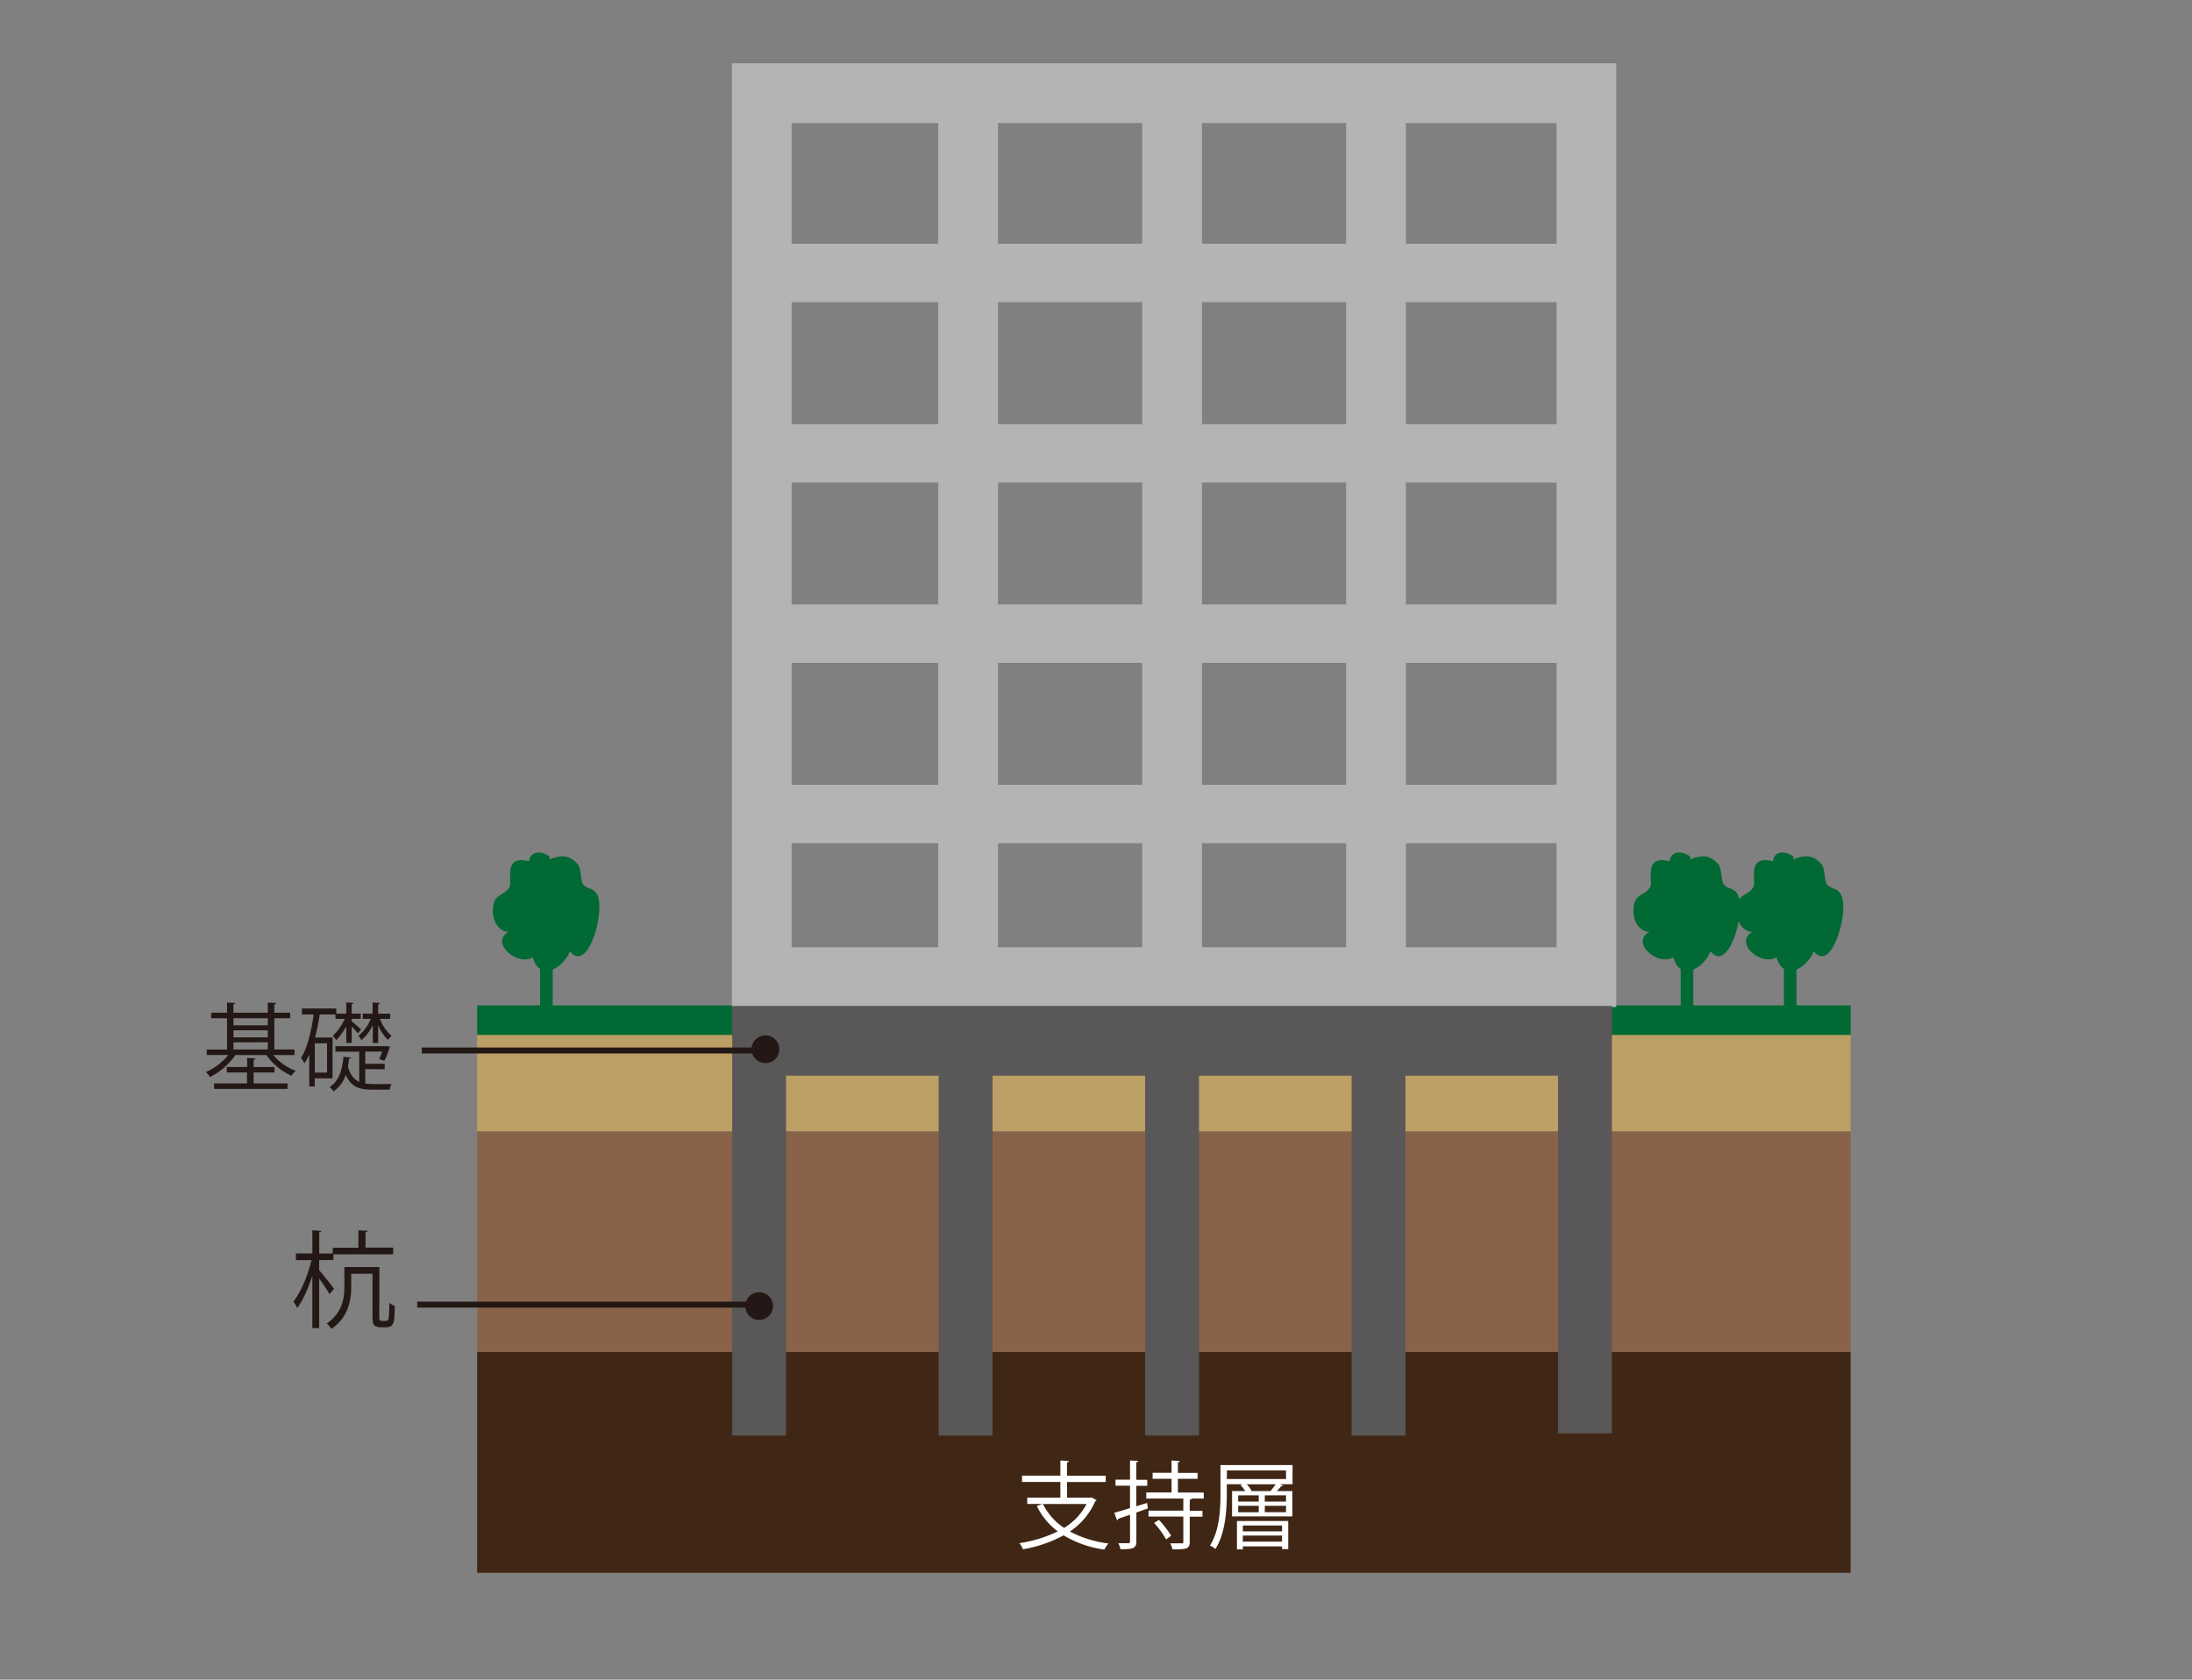 <svg id="レイヤー_1" data-name="レイヤー 1" xmlns="http://www.w3.org/2000/svg" viewBox="0 0 800 613"><rect x="0" y="0" width="800" height="613" fill="#808080" stroke="none"/><defs><style>.cls-1{fill:#231815}.cls-5{fill:#006934}</style></defs><path class="cls-1" d="M116.49 463.57c1.23 1.35 4.62 5.67 5.43 6.75l-1.66 2c-.69-1.27-2.39-3.81-3.77-5.74v18.11H114v-19.15c-1.47 4.59-3.47 9.13-5.52 11.83a9.22 9.22 0 0 0-1.42-2.31c2.66-3.35 5.36-9.67 6.63-15.18H108v-2.44h6V449l3.24.23c0 .27-.23.42-.73.5v7.74h4.93v-2.11h9.37V449l3.36.19c0 .27-.27.46-.77.54v5.59h10.09v2.46h-21.8v2.09h-5.2zM138.42 480c0 1.89.08 2.08 1 2.08h1.2c1 0 1.23-.39 1.3-1.58a47.85 47.85 0 0 0 .16-5 7 7 0 0 0 2 1.08c-.12 6-.16 7.82-3.32 7.82h-1.89a3.52 3.52 0 0 1-2.16-.65c-.61-.54-.77-1.16-.77-3.9v-15h-7.75v4.85c0 4.9-1.16 11.18-7.25 15.3a8.47 8.47 0 0 0-1.7-2c5.63-3.81 6.44-9.05 6.44-13.41v-7.2h12.8z"/><path fill="#402715" d="M174.14 493.43h501.27V574H174.14z"/><path fill="#886349" d="M174.14 412.86h501.27v80.57H174.14z"/><path fill="#bc9f65" d="M174.14 376.69h501.27v36.18H174.14z"/><path class="cls-5" d="M174.14 366.92h501.27v10.78H174.14z"/><path d="M278.01 34h300.98v322.6H278.01zm75.32 5.9v308.58M427.76 39.9v308.58M502.19 39.9v308.58" stroke-width="21.8" stroke="#b4b4b5" fill="none" stroke-miterlimit="10"/><path d="M281.66 99.62h296.8m-296.8 65.83h296.8m-296.8 65.81h296.8m-296.8 65.82h296.8" stroke-width="21.31" stroke="#b4b4b5" fill="none" stroke-miterlimit="10"/><path d="M277.06 523.89V376.95h301.4v146.16m-226.05.78V383.98m75.35 139.91V383.98m75.35 139.91V383.98" stroke="#595757" stroke-width="19.66" fill="none" stroke-miterlimit="10"/><path d="M398.48 546.51l1.74 1a.79.79 0 0 1-.49.35 25.53 25.53 0 0 1-9.25 11.07 40.56 40.56 0 0 0 14.07 4.36 10.51 10.51 0 0 0-1.5 2.23 38.88 38.88 0 0 1-14.87-5.2 48.38 48.38 0 0 1-14.85 5.1 8.14 8.14 0 0 0-1.29-2.24 48.41 48.41 0 0 0 14-4.29 25.72 25.72 0 0 1-7.65-9.28l2-.74h-5.48v-2.3H387v-5.72h-14v-2.31h14V533l3.11.21c0 .25-.24.42-.7.49v4.85h14.14v2.31h-14.12v5.72H398zm-17.85 2.37a22.33 22.33 0 0 0 7.72 8.73 22.13 22.13 0 0 0 8.2-8.73zm38.01-.38l.31 2-4.22 1.5v10.54c0 2.52-1.16 2.9-5.8 2.83a9.56 9.56 0 0 0-.77-2.16h3.6c.46 0 .66-.17.66-.66v-9.74c-1.64.56-3.14 1.09-4.33 1.47a.57.57 0 0 1-.41.56l-1-2.76c1.58-.42 3.57-1 5.73-1.68v-8.2h-5.3V540h5.3v-7l3 .18c0 .28-.21.42-.7.49v6.38h4v2.2h-4v7.47zm20.7-1.6h-4.43a.85.85 0 0 1-.7.45v4h4.65v2.16h-4.65v9.18c0 2.68-1.36 2.76-6.32 2.76a8.16 8.16 0 0 0-.8-2.2h4.16c.48 0 .62-.14.62-.59v-9.18h-12.71v-2.16h12.71v-4.42h-13.51v-2.21h9.22v-5h-6.92v-2.19h6.92V533l3 .21c0 .24-.24.42-.69.49v3.83h7.19v2.17h-7.19v5h9.42zm-13.75 14.9a31.14 31.14 0 0 0-4.4-6l1.78-1.12a37.51 37.51 0 0 1 4.47 5.8zm46.14-27.12v7h-4.57l1.11.49c-.1.21-.38.28-.7.25-.41.49-1 1.15-1.6 1.74h5.69v9.25h-22v-9.25h4.79a11.34 11.34 0 0 0-1.71-2.13l.7-.35h-5.7V545c0 6-.49 14.52-4.15 20.28a8.82 8.82 0 0 0-2-1.22c3.53-5.55 3.84-13.37 3.84-19.06v-10.32zm-2.37 5.09v-3.14h-21.59v3.14zm-17.92 25.66V555.1h18.72v10.25h-2.24v-1H453.6v1.12zm.45-19.69V548h7.51v-2.27zm0 3.81v2.34h7.51v-2.34zm16 7.18H453.6v2.13h14.32zm-14.32 5.9h14.32v-2.23H453.6zm1.43-20.94a9.29 9.29 0 0 1 1.81 2.48h6.85a25.24 25.24 0 0 0 1.88-2.48zm14.36 6.31v-2.27h-7.76V548zm0 3.88v-2.34h-7.76v2.34z" fill="#fff"/><path class="cls-1" d="M107.48 385.05h-7.75a19.43 19.43 0 0 0 8.17 5.72 10.53 10.53 0 0 0-1.53 1.85 22.34 22.34 0 0 1-9.12-7.57H85.91a24.57 24.57 0 0 1-9.26 8 9.36 9.36 0 0 0-1.53-1.81 21.66 21.66 0 0 0 8.2-6.21h-7.86v-2h7.4v-11.42h-5.79v-2h5.79v-3.74l3 .18c0 .28-.25.42-.7.49v3.07h12.58v-3.74l3.08.18c0 .28-.25.45-.7.49v3.07h5.79v2h-5.79V383h7.36zm-14.91 6.35v4h12.37v2H78.15v-2h12v-4h-7.39v-2h7.44v-3.31l3.07.17c0 .25-.24.42-.7.49v2.65h7.62v2zm5.17-19.79H85.21v2.58h12.53zM85.21 376v2.58h12.53V376zm0 4.4v2.6h12.53v-2.62zm36.15 13.13h-6.5v3h-2v-11.69a20.25 20.25 0 0 1-1.75 3.21 13.2 13.2 0 0 0-1.25-1.95c2.27-3.53 3.73-9.57 4.61-15.85h-4.27v-2.2h12.54v1.89h3.63v-4.09l2.63.15c0 .24-.21.38-.63.45v3.46h3.28v1.91h-3.28v.91c.73.6 2.93 2.48 3.46 3l-1.26 1.39a25.87 25.87 0 0 0-2.2-2.51v6h-2v-6.08a21.84 21.84 0 0 1-3.7 5.1 6.52 6.52 0 0 0-1.22-1.61 18.82 18.82 0 0 0 4.37-6.18h-3.39v-1.6h-5.76a79.18 79.18 0 0 1-1.68 8.41h6.39zm-2-2.09v-10.68h-4.47v10.68zm13.94-1.26v5.23a16.51 16.51 0 0 0 2.72.21h6.88a7.1 7.1 0 0 0-.7 2.05h-6.32c-4.75 0-7.79-1-9.7-5.44a11.52 11.52 0 0 1-4.44 6.08 7.1 7.1 0 0 0-1.47-1.58c3.67-2.34 4.68-6.7 5.07-11.06l2.75.28c-.06.24-.27.38-.69.42-.11.94-.25 2-.42 2.89.87 3 2.23 4.72 4.12 5.55v-11h-8.69v-2h18.68l1.22.06a25.55 25.55 0 0 1-2.06 5.28l-1.85-.67a28.82 28.82 0 0 0 1.08-2.69h-6.18v4.44h7.09v2zm2.76-9.56v-6.46a17.72 17.72 0 0 1-4.12 5.44 7.46 7.46 0 0 0-1.15-1.57 15.35 15.35 0 0 0 4.53-6.18h-2.93v-1.91H136v-4.09l2.69.18c0 .24-.21.38-.67.45v3.46h4.37v1.91h-3.7a14.77 14.77 0 0 0 4.26 6.22 7.07 7.07 0 0 0-1.36 1.43 15.73 15.73 0 0 1-3.57-5.31v6.43z"/><path fill="#595757" d="M278.9 379.7h306v12.86h-306z"/><path d="M153.93 383.38H278.9m-126.64 92.75H274.3" stroke="#231815" stroke-width="2.18" fill="none" stroke-miterlimit="10"/><path class="cls-1" d="M284.41 382.92a5.06 5.06 0 1 1-5.05-5.05 5 5 0 0 1 5.05 5.05zm-2.29 93.67a5.06 5.06 0 1 1-5.06-5 5.06 5.06 0 0 1 5.06 5z"/><path class="cls-5" d="M196.3 315.39c-13.88-5.48-8.88 6-10.4 8.45-2.12 3.46-5.67 2-6 7.88-.29 4.47 2.19 8.37 5.81 8.38-7.21 3.74 3.15 12.74 8.7 9.27 2.75 9.21 11.31 3.79 13.59-2.24 6.59 8.51 13-14.77 10-20.53-1.46-2.79-3.47-1.94-5.13-3.75-1-1.15-.76-6.09-2-7.43-2.86-3.2-5.58-3.75-10.51-1.69-.21.32-.19.34.06 0a1.15 1.15 0 0 0 .08-1.22c-3.44-2.44-8.39-2-7.3 4.33"/><path class="cls-5" d="M197.12 347.56h4.6v22.96h-4.6zm415.45-32.17c-13.89-5.48-8.89 6-10.4 8.45-2.13 3.46-5.67 2-6 7.88-.29 4.47 2.19 8.37 5.82 8.38-7.21 3.74 3.15 12.74 8.69 9.27 2.75 9.21 11.32 3.79 13.59-2.24 6.6 8.51 13.06-14.77 10-20.53-1.46-2.79-3.47-1.94-5.13-3.75-1-1.15-.75-6.09-2-7.43-2.86-3.2-5.58-3.75-10.51-1.69-.21.32-.19.34.06 0a1.17 1.17 0 0 0 .07-1.22c-3.43-2.44-8.39-2-7.29 4.33"/><path class="cls-5" d="M613.38 347.56h4.6v22.96h-4.6zm36.86-32.17c-13.88-5.48-8.88 6-10.4 8.45-2.12 3.46-5.66 2-6 7.88-.29 4.47 2.19 8.37 5.82 8.38-7.21 3.74 3.15 12.74 8.69 9.27 2.75 9.21 11.32 3.79 13.59-2.24 6.59 8.51 13.06-14.77 10-20.53-1.46-2.79-3.47-1.94-5.13-3.75-1-1.15-.76-6.09-2-7.43-2.85-3.2-5.57-3.75-10.51-1.69-.21.32-.19.34.06 0a1.15 1.15 0 0 0 .08-1.22c-3.44-2.44-8.39-2-7.3 4.33"/><path class="cls-5" d="M651.06 347.56h4.6v22.96h-4.6z"/></svg>